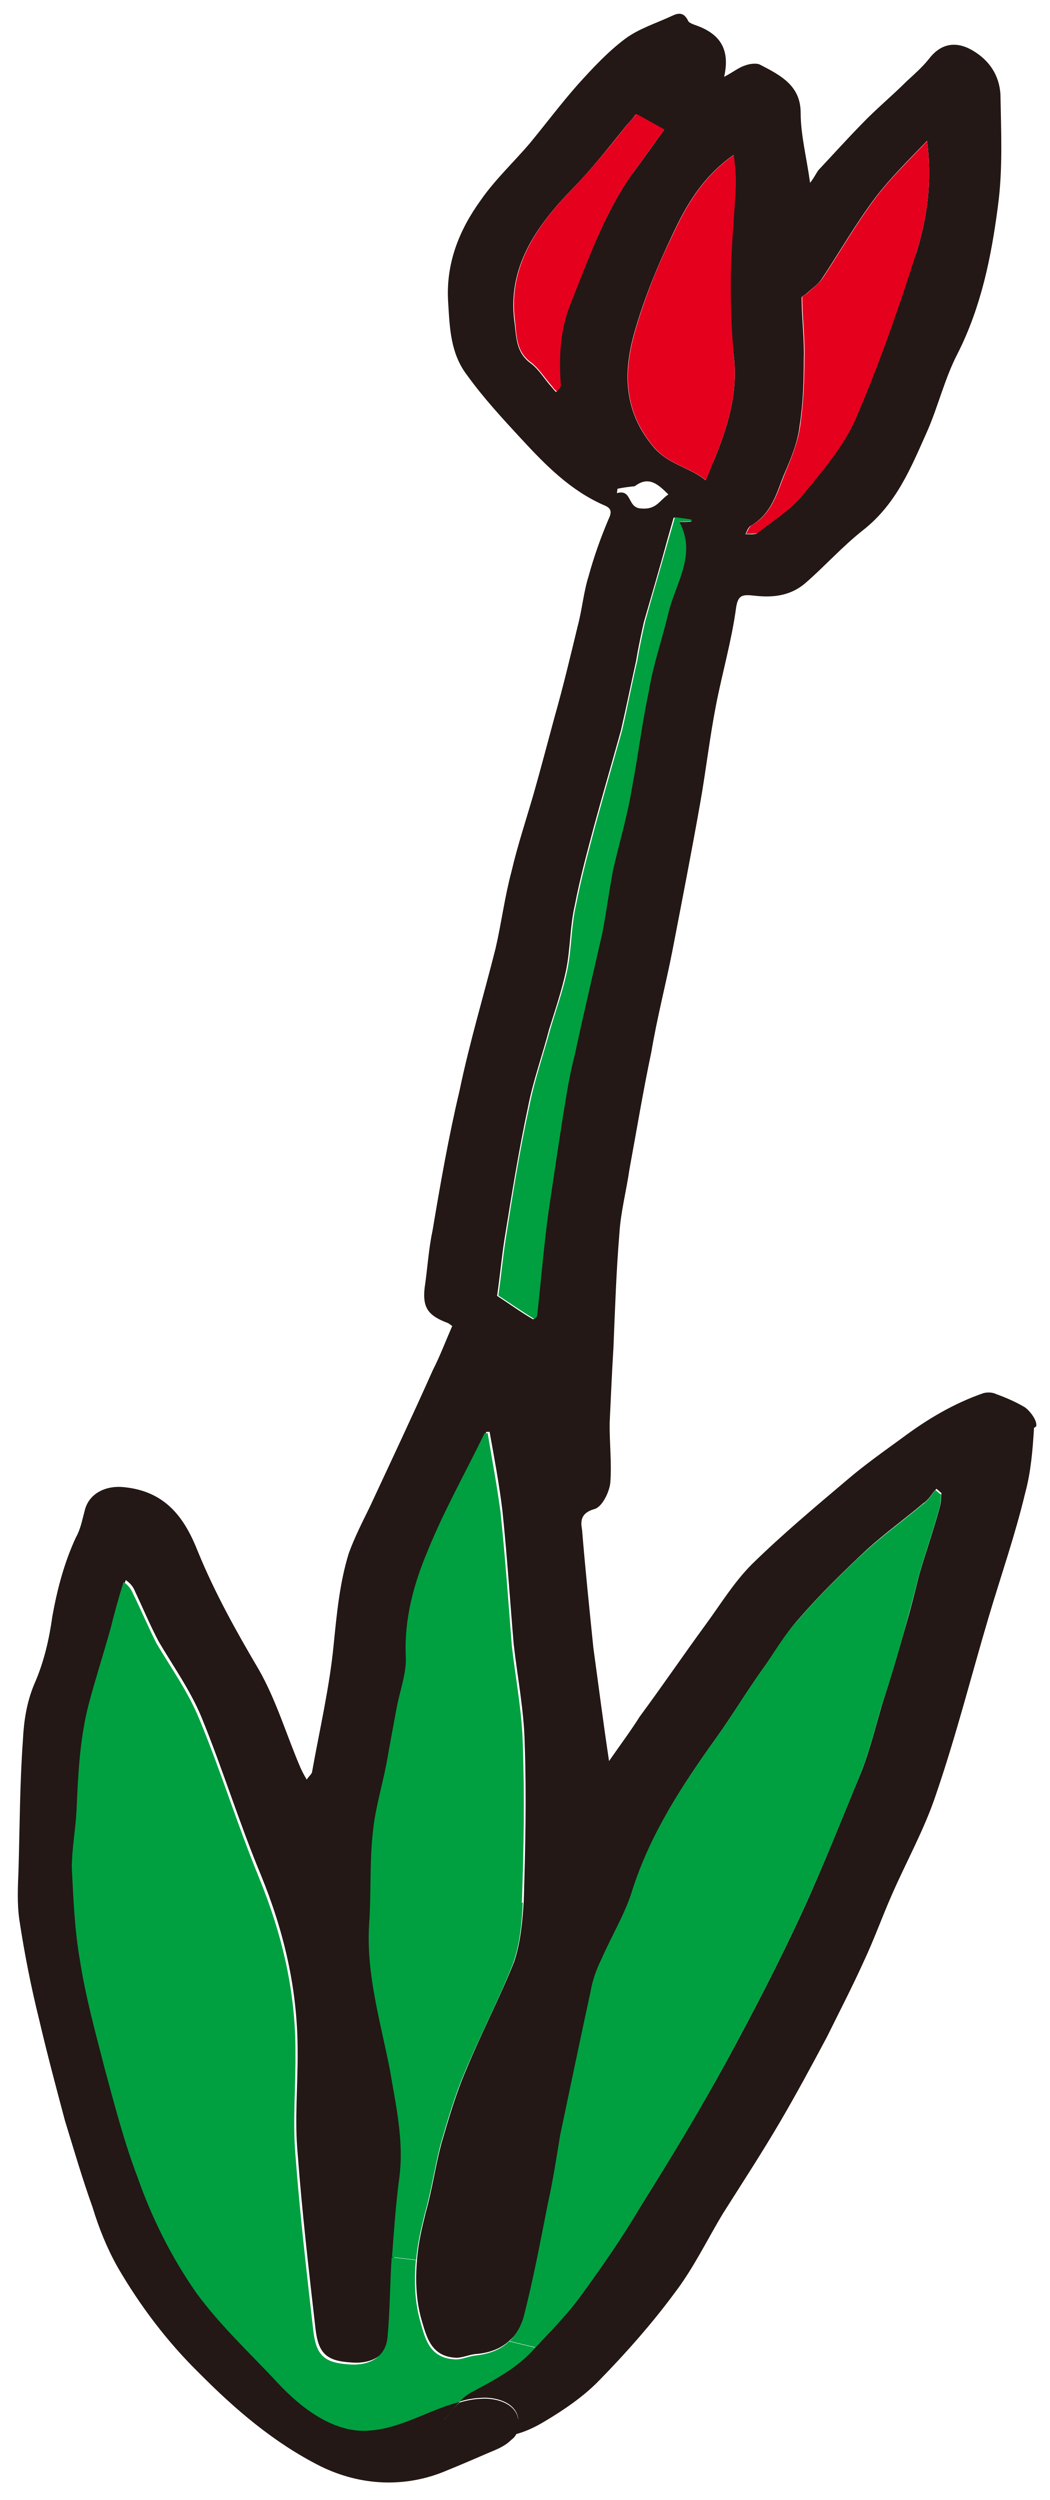<?xml version="1.0" encoding="UTF-8"?>
<svg id="_レイヤー_2" data-name="レイヤー 2" xmlns="http://www.w3.org/2000/svg" viewBox="0 0 33.48 79.7">
  <defs>
    <style>
      .cls-1 {
        fill: #e5001e;
      }

      .cls-2 {
        fill: #231815;
      }

      .cls-3 {
        fill: #00a040;
      }
    </style>
  </defs>
  <g id="illust">
    <g>
      <path class="cls-2" d="M32.97,45.52c-.04.69-.1,1.41-.28,2.07-.32,1.34-.77,2.63-1.16,3.94-.56,1.89-1.04,3.79-1.68,5.66-.37,1.12-.95,2.15-1.42,3.23-.3.68-.56,1.41-.88,2.09-.37.82-.79,1.63-1.18,2.42-.49.92-.97,1.81-1.49,2.7-.58.99-1.2,1.94-1.82,2.92-.52.86-.94,1.75-1.56,2.56-.71.96-1.52,1.88-2.38,2.76-.5.52-1.13.95-1.77,1.33-.3.18-.62.33-.95.41.1-.17.16-.34.12-.53-.08-.49-.7-.68-1.2-.64-.22.01-.45.05-.67.12.11-.13.22-.21.37-.3.73-.4,1.47-.77,2.02-1.4.02-.02.02-.04.05-.05.48-.52,1.02-1.06,1.43-1.63.67-.92,1.31-1.84,1.89-2.82.96-1.53,1.87-3.04,2.74-4.62.87-1.6,1.69-3.18,2.44-4.81.67-1.46,1.26-2.97,1.88-4.46.26-.67.44-1.39.64-2.08.28-.87.54-1.74.79-2.63.14-.48.27-.99.39-1.49.21-.74.47-1.46.68-2.24.04-.14.03-.28.05-.43l-.16-.14c-.14.14-.24.35-.43.47-.58.49-1.23.96-1.79,1.47-.76.71-1.51,1.44-2.18,2.22-.44.49-.76,1.07-1.15,1.6-.5.7-.95,1.45-1.45,2.15-1.1,1.53-2.09,3.05-2.66,4.82-.23.77-.67,1.48-1,2.24-.16.32-.28.67-.34,1.02-.34,1.52-.66,3.06-.97,4.58-.13.74-.23,1.45-.39,2.17-.24,1.21-.47,2.46-.79,3.68-.06.15-.11.29-.21.44-.05.09-.14.2-.23.27-.25.25-.61.41-1.07.45-.22.01-.48.14-.69.12-.75-.05-.9-.64-1.05-1.14-.2-.66-.22-1.34-.16-2.02.04-.5.15-.96.27-1.45.21-.74.31-1.48.5-2.2.23-.79.47-1.62.8-2.38.47-1.14,1.06-2.27,1.52-3.42.21-.61.27-1.31.31-1.94.05-1.67.09-3.35.03-5.03-.02-1.04-.23-2.11-.35-3.16-.12-1.41-.21-2.82-.36-4.26-.1-.83-.26-1.69-.41-2.52-.02,0-.04.02-.1,0-.6,1.25-1.28,2.45-1.81,3.74-.44,1.07-.75,2.19-.7,3.4.02.52-.19,1.08-.29,1.6-.11.59-.22,1.19-.33,1.8-.14.72-.37,1.44-.43,2.17-.11.97-.05,1.97-.12,2.94-.1,1.59.36,3.1.66,4.63.19,1.14.45,2.29.3,3.47-.12.83-.18,1.68-.23,2.51s-.05,1.65-.13,2.5c-.03.64-.53.98-1.26.91-.77-.05-1.02-.3-1.11-1.07-.21-1.84-.43-3.73-.57-5.6-.1-1.07.01-2.16,0-3.26,0-1.94-.42-3.78-1.18-5.63-.69-1.66-1.21-3.36-1.89-5.02-.36-.86-.89-1.6-1.36-2.4-.28-.53-.5-1.06-.75-1.59-.05-.13-.13-.25-.3-.37-.16.48-.29.98-.41,1.47-.23.81-.49,1.62-.7,2.42-.29,1.12-.34,2.26-.39,3.39-.03.62-.16,1.22-.15,1.84.05.98.09,1.99.26,2.95.18,1.16.49,2.28.78,3.41.32,1.18.63,2.35,1.05,3.48.45,1.29,1.06,2.54,1.87,3.69.77,1.07,1.73,1.94,2.62,2.9.76.81,1.81,1.61,2.94,1.5,1.01-.08,1.88-.66,2.84-.91-.2.18-.37.42-.55.63-.14.2.1.65.36.66.66.02,1.32-.05,1.95-.25-.03.1-.1.17-.19.24-.2.2-.47.3-.73.41-.44.19-.88.38-1.3.55-1.32.57-2.76.5-4.04-.13-1.49-.75-2.73-1.82-3.87-2.97-1.04-1.02-1.89-2.16-2.59-3.36-.35-.62-.61-1.27-.81-1.93-.33-.92-.6-1.85-.88-2.76-.29-1.09-.57-2.14-.82-3.21-.26-1.05-.47-2.11-.63-3.17-.08-.53-.05-1.09-.03-1.6.04-1.37.04-2.75.14-4.14.03-.62.12-1.22.37-1.81.3-.68.47-1.42.57-2.15.16-.88.38-1.71.75-2.51.15-.26.2-.56.28-.85.13-.56.69-.82,1.27-.75,1.36.14,1.94,1.04,2.34,2.05.53,1.3,1.22,2.54,1.94,3.76.56.98.88,2.08,1.33,3.13.05.11.11.23.2.38.09-.13.16-.18.17-.24.24-1.35.56-2.71.69-4.07.1-.99.19-1.96.48-2.9.18-.5.43-.99.67-1.48.67-1.44,1.36-2.9,2.01-4.36.23-.45.41-.93.62-1.41-.04-.02-.09-.07-.13-.09-.65-.24-.82-.5-.75-1.13.09-.59.12-1.2.25-1.81.25-1.49.51-2.98.86-4.46.32-1.54.77-3.03,1.15-4.54.19-.82.29-1.64.51-2.46.19-.82.47-1.66.71-2.49.23-.81.45-1.65.67-2.46.27-.95.5-1.92.73-2.87.14-.52.19-1.1.35-1.6.17-.62.38-1.21.63-1.8.1-.21.12-.35-.13-.45-1.08-.47-1.87-1.28-2.63-2.1-.62-.67-1.22-1.32-1.74-2.04-.54-.7-.56-1.52-.61-2.33-.08-1.21.33-2.28,1.04-3.26.45-.65,1.06-1.22,1.57-1.82.51-.62.99-1.26,1.52-1.86.46-.51.96-1.05,1.51-1.46.44-.33,1-.5,1.51-.74.21-.1.37-.1.5.16.01.06.17.12.26.15.75.27,1.09.75.89,1.64.3-.16.47-.3.66-.36.15-.06.39-.09.5-.02.66.34,1.28.67,1.28,1.53,0,.7.19,1.42.3,2.23.14-.18.2-.32.27-.41.46-.49.91-.99,1.39-1.48.43-.45.96-.89,1.42-1.35.25-.23.49-.44.7-.7.36-.48.83-.6,1.37-.3.58.33.88.82.92,1.41.02,1.18.08,2.39-.08,3.57-.21,1.61-.53,3.21-1.29,4.71-.41.79-.62,1.69-.97,2.48-.51,1.14-.97,2.3-2.04,3.14-.66.52-1.21,1.14-1.83,1.68-.47.41-1.03.48-1.63.41-.37-.04-.53-.04-.59.39-.14,1.04-.44,2.07-.64,3.1s-.32,2.08-.5,3.1c-.28,1.59-.59,3.17-.89,4.73-.21,1.07-.49,2.14-.67,3.22-.26,1.23-.47,2.5-.7,3.75-.1.69-.28,1.37-.32,2.04-.1,1.21-.14,2.42-.19,3.65-.05.79-.08,1.57-.12,2.38-.01.62.07,1.29.02,1.92-.03.3-.27.79-.52.84-.43.13-.43.39-.38.66.1,1.23.23,2.48.36,3.76.16,1.16.31,2.35.5,3.61.36-.52.69-.96.98-1.42.71-.96,1.39-1.96,2.1-2.93.47-.64.9-1.35,1.48-1.93.97-.95,2.01-1.82,3.05-2.7.55-.47,1.16-.9,1.75-1.33.79-.59,1.63-1.09,2.58-1.42.12-.03.28-.03.4.03.33.12.65.26.93.43.18.14.39.43.35.6ZM29.2,8.12c.37-1.16.53-2.36.36-3.63-.57.59-1.15,1.16-1.65,1.81-.62.83-1.14,1.73-1.7,2.58-.12.19-.31.3-.47.46-.05.05-.17.1-.18.14,0,.64.09,1.29.07,1.95,0,.7-.02,1.42-.13,2.12-.06.55-.28,1.07-.51,1.6-.23.57-.38,1.21-1.03,1.6-.11.05-.14.18-.19.28.14,0,.32.02.38-.04.48-.38,1.04-.74,1.42-1.19.63-.77,1.3-1.55,1.68-2.4.74-1.71,1.36-3.48,1.93-5.27ZM22.73,14.76c.47-1.12.84-2.28.65-3.54-.07-.75-.1-1.53-.09-2.29.01-.98.11-1.97.16-2.94.02-.34-.02-.66-.06-1.05-1,.7-1.53,1.64-1.96,2.57-.47.98-.87,1.96-1.17,2.98-.39,1.31-.42,2.61.62,3.81.48.52,1.13.61,1.62,1.01.11-.25.17-.4.22-.55ZM22.05,16.62s-.02-.02-.02-.04c-.19-.04-.37-.06-.55-.08-.07.25-.14.48-.2.7-.24.89-.5,1.76-.75,2.63-.09.41-.18.82-.25,1.25-.16.72-.31,1.46-.48,2.2-.28,1.01-.58,2.03-.86,3.06-.22.83-.45,1.67-.61,2.51-.16.68-.14,1.4-.28,2.08-.13.62-.34,1.24-.54,1.88-.21.81-.51,1.64-.67,2.46-.3,1.4-.53,2.85-.76,4.27-.09.59-.14,1.16-.23,1.77.37.24.74.51,1.15.75.02-.02.09-.07.09-.13.13-1.08.22-2.19.36-3.29.19-1.26.37-2.51.58-3.77.07-.43.16-.86.27-1.29.27-1.27.58-2.55.87-3.84.12-.65.21-1.29.33-1.96.2-.88.47-1.76.61-2.65.2-1.04.32-2.06.54-3.09.14-.86.43-1.67.63-2.52.23-.95.89-1.83.34-2.88.16,0,.28,0,.4-.01ZM21.31,15.76c-.31-.3-.61-.61-1.07-.26-.18.02-.36.04-.55.08l-.02.14c.5-.14.32.48.78.49.48.04.57-.25.85-.44ZM20.17,5.53c.36-.48.69-.96,1-1.38-.3-.17-.58-.33-.9-.5-.05.07-.16.2-.28.33-.56.69-1.1,1.39-1.74,2.04-1.16,1.2-2.07,2.5-1.85,4.22.07.47.03.98.52,1.34.28.21.44.51.67.76.03.04.09.11.14.16.05-.07.16-.14.13-.24-.06-.89-.01-1.76.34-2.62.56-1.39,1.07-2.83,1.95-4.09Z"/>
      <path class="cls-3" d="M30.01,47.62c-.02.16-.01.3-.05.43-.21.77-.47,1.5-.68,2.24-.12.51-.26,1.01-.39,1.49-.24.89-.5,1.76-.79,2.63-.2.7-.38,1.41-.64,2.08-.61,1.49-1.21,3-1.88,4.46-.75,1.63-1.57,3.21-2.44,4.81-.86,1.58-1.78,3.09-2.74,4.62-.57.97-1.22,1.9-1.89,2.82-.41.57-.95,1.11-1.43,1.63l-.84-.2c.09-.07.18-.18.23-.27.1-.15.15-.28.21-.44.32-1.22.55-2.47.79-3.68.16-.72.27-1.43.39-2.17.32-1.52.64-3.06.97-4.58.06-.35.18-.7.34-1.02.33-.76.77-1.47,1-2.24.57-1.77,1.56-3.29,2.66-4.82.5-.7.95-1.45,1.45-2.15.38-.53.71-1.12,1.15-1.6.67-.78,1.41-1.51,2.18-2.22.56-.51,1.21-.98,1.79-1.47.19-.12.3-.32.43-.47l.16.14Z"/>
      <path class="cls-1" d="M29.56,4.49c.17,1.28.01,2.48-.36,3.63-.57,1.79-1.19,3.56-1.93,5.27-.38.85-1.05,1.64-1.68,2.4-.37.46-.93.81-1.42,1.19-.07.05-.24.03-.38.04.05-.09.09-.23.19-.28.64-.38.8-1.03,1.03-1.6.22-.53.44-1.05.51-1.6.1-.71.13-1.42.13-2.12.02-.66-.07-1.31-.07-1.95,0-.04.13-.08.18-.14.16-.16.35-.28.47-.46.56-.85,1.08-1.75,1.7-2.58.49-.64,1.08-1.21,1.65-1.81Z"/>
      <path class="cls-3" d="M17.09,74.82s-.02.04-.05.05c-.55.63-1.3,1.01-2.02,1.4-.15.08-.26.17-.37.3-.97.25-1.83.83-2.84.91-1.13.11-2.18-.69-2.94-1.5-.89-.96-1.84-1.83-2.62-2.9-.8-1.15-1.42-2.4-1.87-3.69-.43-1.13-.73-2.3-1.05-3.48-.29-1.13-.6-2.25-.78-3.41-.17-.96-.21-1.96-.26-2.95,0-.62.12-1.22.15-1.84.05-1.13.1-2.27.39-3.39.21-.79.47-1.6.7-2.42.12-.49.26-.99.41-1.47.17.12.25.25.3.37.26.53.48,1.05.75,1.59.47.79,1,1.53,1.36,2.4.69,1.66,1.21,3.36,1.89,5.02.76,1.85,1.19,3.69,1.18,5.63.01,1.1-.09,2.19,0,3.26.14,1.87.36,3.76.57,5.6.09.77.34,1.02,1.11,1.07.73.07,1.23-.28,1.26-.91.08-.85.07-1.67.13-2.5l.77.09c-.06.67-.04,1.35.16,2.02.14.5.29,1.09,1.05,1.14.22.03.47-.1.69-.12.46-.05.82-.2,1.07-.45l.84.2Z"/>
      <path class="cls-2" d="M16.53,77.1c.04.18-.02.36-.12.53-.62.21-1.29.27-1.95.25-.26-.01-.51-.46-.36-.66.19-.22.35-.46.55-.63.23-.07.45-.11.67-.12.5-.04,1.12.15,1.2.64Z"/>
      <path class="cls-1" d="M23.38,11.22c.19,1.26-.18,2.42-.65,3.54-.06.15-.12.31-.22.55-.49-.4-1.14-.49-1.62-1.01-1.04-1.2-1.01-2.49-.62-3.81.3-1.02.69-2,1.17-2.98.43-.93.96-1.87,1.96-2.57.04.38.08.71.06,1.05-.05.97-.15,1.96-.16,2.94,0,.76.02,1.54.09,2.29Z"/>
      <path class="cls-3" d="M22.04,16.58s.02.02.02.04c-.12,0-.24.01-.4.01.56,1.04-.1,1.93-.34,2.88-.2.86-.49,1.66-.63,2.52-.22,1.03-.34,2.06-.54,3.09-.14.88-.41,1.77-.61,2.65-.12.67-.21,1.31-.33,1.96-.29,1.28-.6,2.57-.87,3.84-.11.43-.2.86-.27,1.29-.21,1.25-.39,2.51-.58,3.77-.15,1.1-.24,2.21-.36,3.29,0,.06-.07.11-.09.13-.41-.25-.78-.51-1.15-.75.09-.61.14-1.18.23-1.77.22-1.41.45-2.86.76-4.27.16-.82.45-1.65.67-2.46.19-.64.41-1.25.54-1.88.14-.68.12-1.4.28-2.08.16-.84.39-1.67.61-2.51.28-1.03.58-2.05.86-3.06.17-.74.31-1.48.48-2.2.07-.43.16-.84.25-1.25.24-.87.5-1.74.75-2.63.06-.21.13-.44.2-.7.18.02.35.04.55.08Z"/>
      <path class="cls-3" d="M16.67,60.65c-.03.64-.09,1.33-.31,1.94-.45,1.15-1.04,2.28-1.52,3.42-.33.76-.57,1.59-.8,2.38-.18.72-.29,1.46-.5,2.2-.12.49-.23.95-.27,1.45l-.77-.09c.06-.83.12-1.68.23-2.51.16-1.18-.11-2.33-.3-3.47-.3-1.53-.76-3.05-.66-4.63.07-.97.01-1.98.12-2.94.07-.73.29-1.44.43-2.17.11-.61.22-1.21.33-1.8.1-.53.31-1.08.29-1.6-.06-1.21.25-2.33.7-3.4.53-1.3,1.21-2.5,1.81-3.74.06,0,.08-.01.1,0,.14.84.3,1.69.41,2.52.15,1.44.25,2.85.36,4.26.12,1.05.33,2.12.35,3.16.06,1.69.03,3.36-.03,5.03Z"/>
      <path class="cls-1" d="M21.17,4.15c-.31.42-.64.9-1,1.38-.89,1.26-1.39,2.69-1.95,4.09-.36.86-.4,1.73-.34,2.62.03.1-.08.17-.13.24-.05-.05-.11-.11-.14-.16-.23-.25-.4-.55-.67-.76-.5-.36-.46-.87-.52-1.34-.22-1.72.69-3.02,1.85-4.22.63-.65,1.18-1.34,1.74-2.04.11-.13.23-.25.28-.33.32.18.6.33.9.5Z"/>
    </g>
  </g>
</svg>